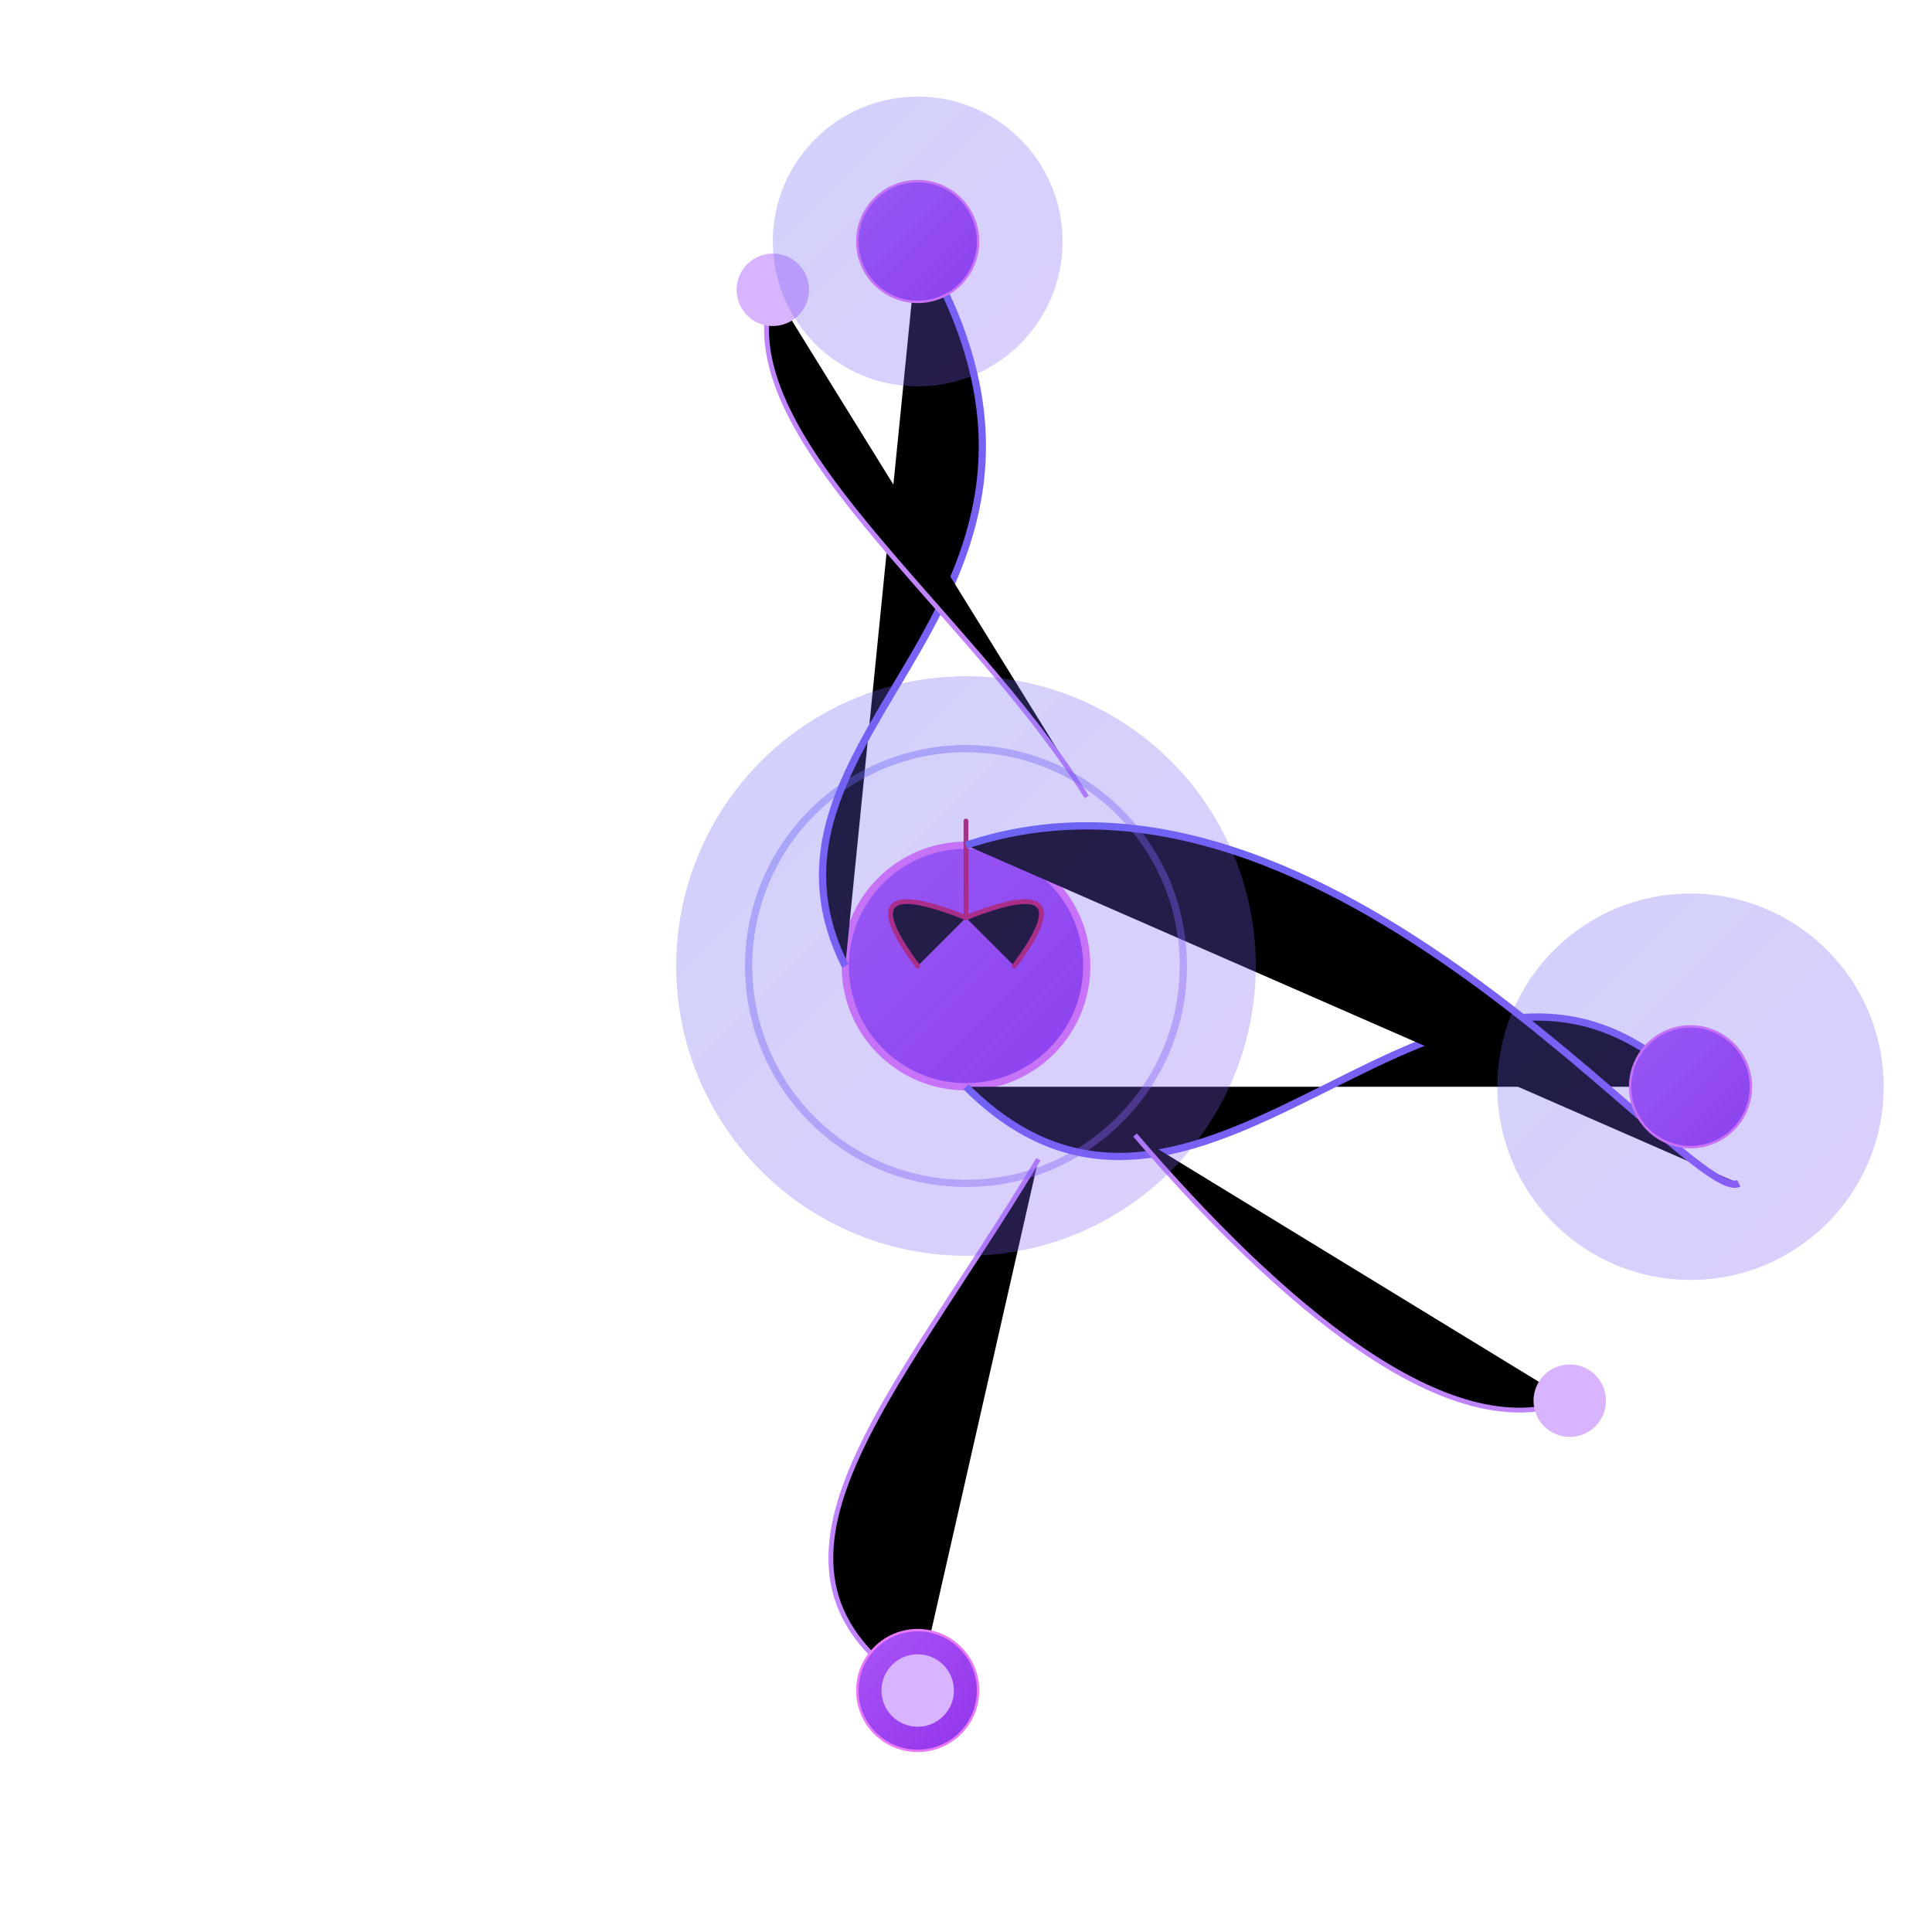 
<svg xmlns="http://www.w3.org/2000/svg" viewBox="0 0 800 800" width="800" height="800" class="bg-indigo-900/20">
  <!-- Background Gradients -->
  <defs>
    <linearGradient id="neuronGradient" x1="0%" y1="0%" x2="100%" y2="100%">
      <stop offset="0%" stop-color="#6366F1"/>
      <stop offset="100%" stop-color="#8B5CF6"/>
    </linearGradient>
    <linearGradient id="nodeGradient" x1="0%" y1="0%" x2="100%" y2="100%">
      <stop offset="0%" stop-color="#A855F7"/>
      <stop offset="100%" stop-color="#9333EA"/>
    </linearGradient>
  </defs>

  <!-- Central Neuron Core -->
  <g class="neuron-core">
    <circle cx="400" cy="400" r="50" fill="url(#nodeGradient)" stroke="#E879F9" stroke-width="3"/>
    <path d="M380 400 Q350 360 400 380" stroke="#BE185D" stroke-width="2" stroke-linecap="round"/>
    <path d="M420 400 Q450 360 400 380" stroke="#BE185D" stroke-width="2" stroke-linecap="round"/>
    <path d="M400 380 Q400 320 400 340" stroke="#BE185D" stroke-width="2" stroke-linecap="round"/>
  </g>

  <!-- Neural Connections -->
  <g class="neuron-connections">
    <!-- Main Connections -->
    <path d="M400 450 C500 550 600 350 700 450" stroke="url(#neuronGradient)" stroke-width="3"/>
    <path d="M400 350 C550 300 700 500 720 490" stroke="url(#neuronGradient)" stroke-width="3"/>
    <path d="M350 400 C300 300 470 250 380 100" stroke="url(#neuronGradient)" stroke-width="3"/>
    
    <!-- Secondary Connections -->
    <path d="M470 470 C530 540 600 600 650 580" stroke="#C084FC" stroke-width="2"/>
    <path d="M450 330 C400 250 300 180 320 120" stroke="#C084FC" stroke-width="2"/>
    <path d="M430 480 C370 580 300 650 380 700" stroke="#C084FC" stroke-width="2"/>
  </g>

  <!-- Neural Nodes -->
  <g class="neuron-nodes">
    <!-- Main Nodes -->
    <circle cx="700" cy="450" r="25" fill="url(#nodeGradient)" stroke="#E879F9"/>
    <circle cx="380" cy="100" r="25" fill="url(#nodeGradient)" stroke="#E879F9"/>
    <circle cx="380" cy="700" r="25" fill="url(#nodeGradient)" stroke="#E879F9"/>

    <!-- Secondary Nodes -->
    <circle cx="650" cy="580" r="15" fill="#D8B4FE"/>
    <circle cx="320" cy="120" r="15" fill="#D8B4FE"/>
    <circle cx="380" cy="700" r="15" fill="#D8B4FE"/>
  </g>

  <!-- Neural Glows -->
  <g class="neuron-glow" opacity="0.3">
    <circle cx="400" cy="400" r="120" fill="url(#neuronGradient)" filter="drop-shadow(0 0 15px #A855F7)"/>
    <circle cx="700" cy="450" r="80" fill="url(#neuronGradient)" filter="drop-shadow(0 0 12px #9333EA)"/>
    <circle cx="380" cy="100" r="60" fill="url(#neuronGradient)" filter="drop-shadow(0 0 10px #8B5CF6)"/>
  </g>

  <!-- Pulse Animation -->
  <circle cx="400" cy="400" r="90" fill="none" stroke="url(#neuronGradient)" stroke-width="3" opacity="0.4">
    <animate attributeName="r" from="0" to="90" dur="2s" repeatCount="indefinite"/>
  </circle>
</svg>
